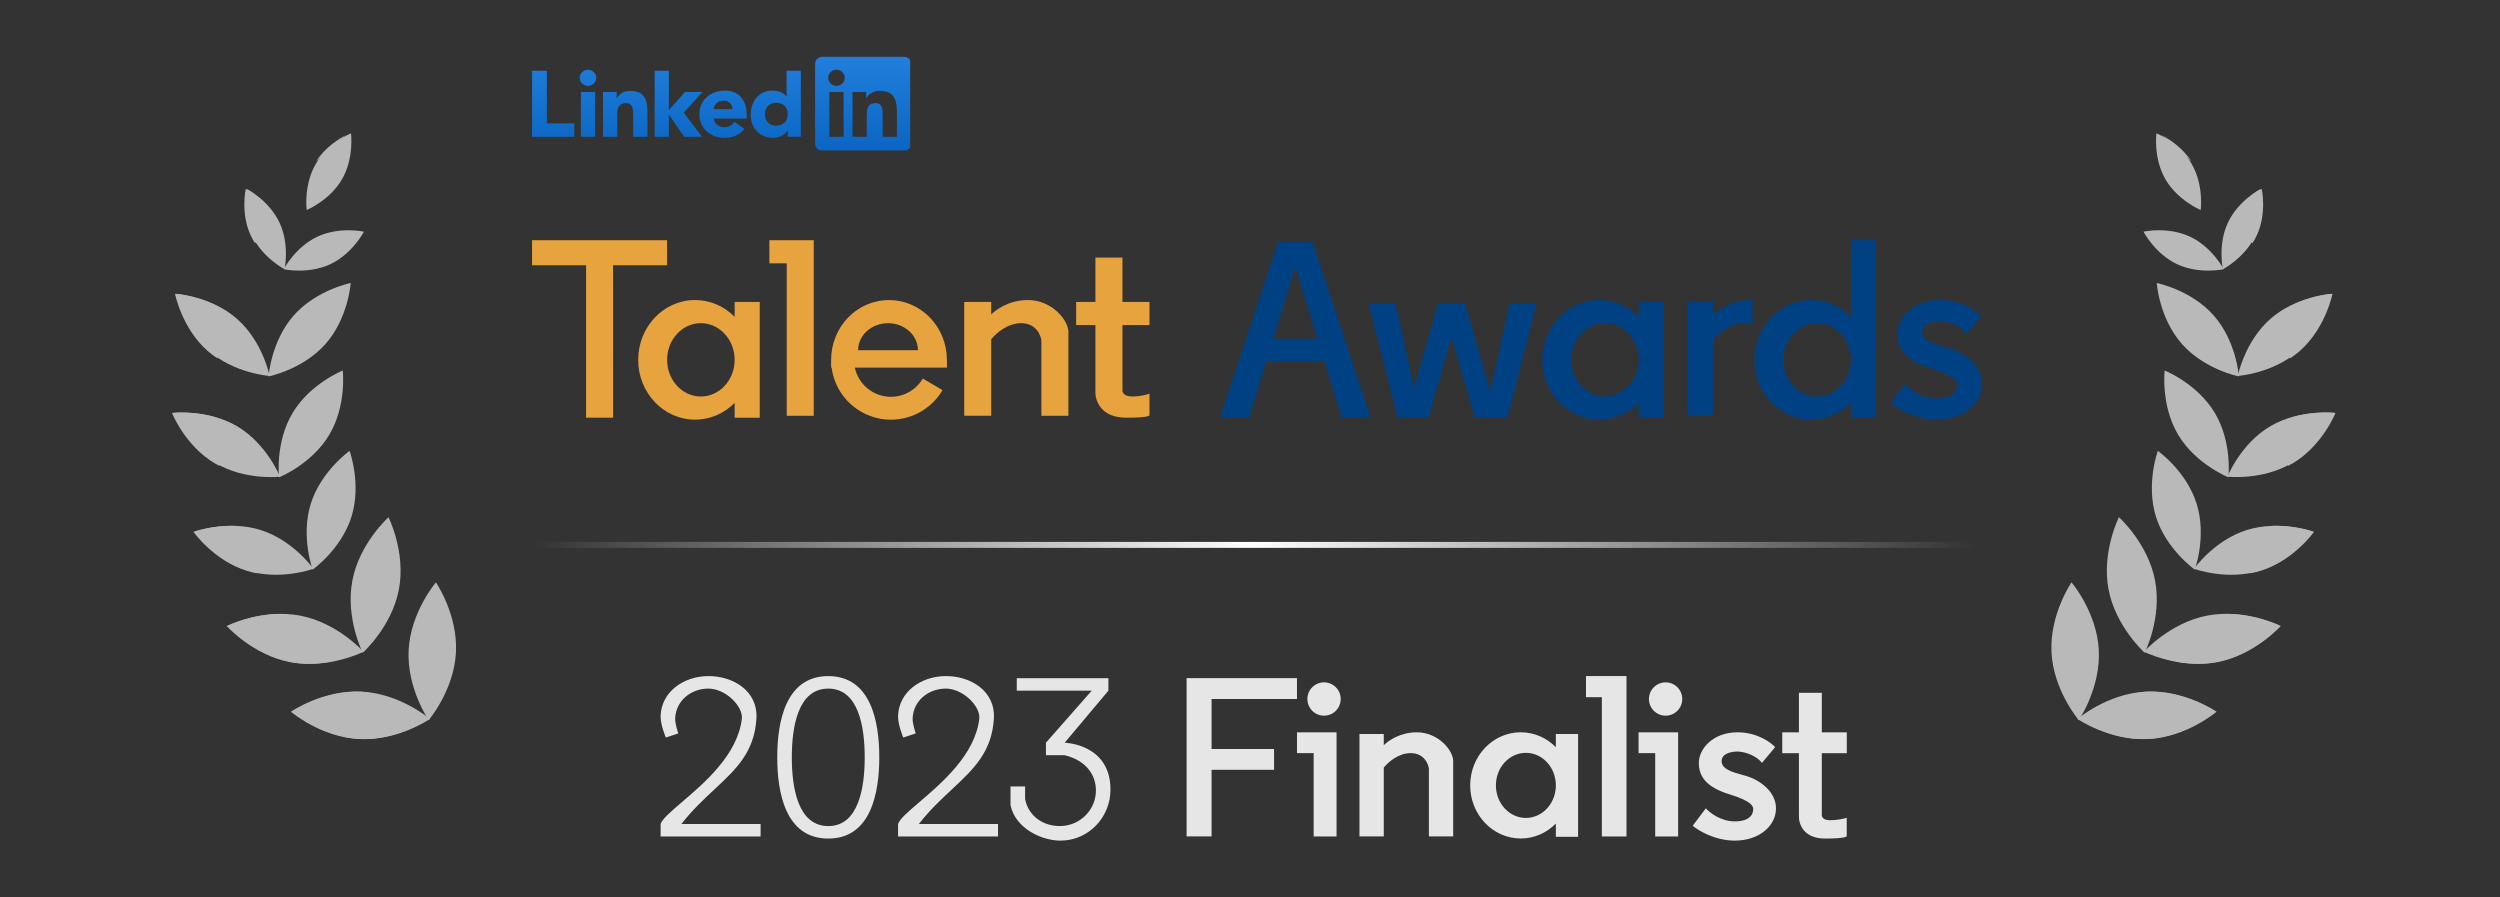 <svg width="156" height="56" viewBox="0 0 156 56" fill="none" xmlns="http://www.w3.org/2000/svg">
<rect x="0" y="0" width="156" height="56" fill="#333333" stroke="none"/>
<g opacity="0.75">
<path d="M22.606 43.162C20.232 43.037 18.229 44.411 18.229 44.411C18.229 44.411 20.076 45.988 22.451 46.113C24.825 46.238 26.828 44.864 26.828 44.864C26.828 44.864 24.98 43.287 22.606 43.162Z" fill="#E6E6E6"/>
<path d="M18.729 38.414C16.393 37.97 14.223 39.062 14.223 39.062C14.223 39.062 15.841 40.874 18.177 41.318C20.513 41.761 22.682 40.669 22.682 40.669C22.682 40.669 21.064 38.858 18.729 38.414Z" fill="#E6E6E6"/>
<path d="M16.248 33.067C14.202 32.431 12.148 33.187 12.148 33.187C12.148 33.187 13.411 34.974 15.457 35.611C17.503 36.247 19.558 35.491 19.558 35.491C19.558 35.491 18.294 33.703 16.248 33.067Z" fill="#E6E6E6"/>
<path d="M14.822 26.613C12.982 25.515 10.808 25.769 10.808 25.769C10.808 25.769 11.617 27.802 13.457 28.9C15.297 29.998 17.471 29.745 17.471 29.745C17.471 29.745 16.662 27.711 14.822 26.613Z" fill="#E6E6E6"/>
<path d="M14.79 19.897C13.181 18.482 10.997 18.335 10.997 18.335C10.997 18.335 11.422 20.483 13.031 21.897C14.641 23.312 16.825 23.459 16.825 23.459C16.825 23.459 16.4 21.312 14.79 19.897Z" fill="#E6E6E6"/>
<path d="M17.443 13.895C16.796 12.512 15.412 11.794 15.412 11.794C15.412 11.794 15.077 13.317 15.724 14.699C16.372 16.081 17.756 16.8 17.756 16.8C17.756 16.8 18.09 15.277 17.443 13.895Z" fill="#E6E6E6"/>
<path d="M25.499 40.561C25.374 42.935 26.748 44.938 26.748 44.938C26.748 44.938 28.326 43.09 28.451 40.716C28.576 38.342 27.201 36.339 27.201 36.339C27.201 36.339 25.624 38.186 25.499 40.561Z" fill="#E6E6E6"/>
<path d="M21.987 36.229C21.543 38.565 22.635 40.734 22.635 40.734C22.635 40.734 24.447 39.117 24.891 36.781C25.335 34.445 24.242 32.276 24.242 32.276C24.242 32.276 22.431 33.893 21.987 36.229Z" fill="#E6E6E6"/>
<path d="M19.39 31.444C18.754 33.49 19.51 35.544 19.51 35.544C19.51 35.544 21.297 34.281 21.934 32.235C22.57 30.189 21.814 28.135 21.814 28.135C21.814 28.135 20.026 29.398 19.39 31.444Z" fill="#E6E6E6"/>
<path d="M18.257 25.77C17.159 27.61 17.412 29.785 17.412 29.785C17.412 29.785 19.446 28.975 20.544 27.135C21.642 25.295 21.388 23.121 21.388 23.121C21.388 23.121 19.355 23.93 18.257 25.77Z" fill="#E6E6E6"/>
<path d="M18.321 19.694C16.907 21.303 16.76 23.488 16.76 23.488C16.76 23.488 18.907 23.062 20.322 21.453C21.737 19.844 21.884 17.66 21.884 17.66C21.884 17.66 19.736 18.085 18.321 19.694Z" fill="#E6E6E6"/>
<path d="M19.805 14.768C18.422 15.416 17.704 16.8 17.704 16.8C17.704 16.8 19.227 17.134 20.609 16.487C21.992 15.839 22.71 14.456 22.71 14.456C22.71 14.456 21.187 14.121 19.805 14.768Z" fill="#E6E6E6"/>
<path d="M19.698 10.237C18.935 11.559 19.138 13.105 19.138 13.105C19.138 13.105 20.578 12.507 21.342 11.185C22.105 9.864 21.902 8.318 21.902 8.318C21.902 8.318 20.462 8.915 19.698 10.237Z" fill="#E6E6E6"/>
<path fill-rule="evenodd" clip-rule="evenodd" d="M15.918 15.183C16.024 14.986 16.134 14.789 16.247 14.593C16.498 14.158 16.762 13.736 17.038 13.326C16.34 12.315 15.334 11.793 15.334 11.793C15.334 11.793 14.999 13.316 15.647 14.699C15.727 14.871 15.819 15.032 15.918 15.183ZM13.702 29.076C13.523 28.071 13.415 27.052 13.38 26.027C11.977 25.622 10.731 25.767 10.731 25.767C10.731 25.767 11.54 27.801 13.38 28.899C13.486 28.962 13.594 29.021 13.702 29.076ZM16.087 35.778C15.556 34.825 15.101 33.835 14.723 32.819C13.256 32.749 12.07 33.185 12.07 33.185C12.07 33.185 13.334 34.973 15.38 35.609C15.616 35.683 15.853 35.738 16.087 35.778ZM20.512 41.313C19.483 40.393 18.558 39.387 17.741 38.311C15.781 38.238 14.145 39.061 14.145 39.061C14.145 39.061 15.763 40.873 18.099 41.316C18.959 41.48 19.797 41.435 20.512 41.313ZM21.584 8.433C20.933 8.943 20.308 9.495 19.713 10.085C20.289 9.188 21.165 8.652 21.584 8.433ZM26.416 45.067C25.632 44.732 24.859 44.346 24.102 43.909C23.71 43.683 23.328 43.446 22.956 43.199C22.816 43.182 22.673 43.169 22.529 43.161C20.155 43.036 18.152 44.411 18.152 44.411C18.152 44.411 19.999 45.988 22.374 46.113C24.168 46.207 25.75 45.445 26.416 45.067ZM13.571 22.364C13.705 21.398 13.906 20.435 14.177 19.482C12.659 18.451 10.92 18.334 10.92 18.334C10.92 18.334 11.345 20.482 12.954 21.897C13.153 22.071 13.36 22.226 13.571 22.364Z" fill="#E6E6E6"/>
</g>
<g clip-path="url(#clip0_12837_39790)">
<path fill-rule="evenodd" clip-rule="evenodd" d="M55.081 8.535H55.969L55.969 7.002C55.969 6.25 55.803 5.671 54.903 5.671C54.734 5.665 54.567 5.704 54.419 5.783C54.27 5.863 54.147 5.98 54.062 6.122H54.05V5.741H53.197V8.535H54.085V7.153C54.085 6.788 54.156 6.435 54.619 6.435C55.075 6.435 55.081 6.852 55.081 7.176V8.535ZM51.909 5.274C51.993 5.329 52.093 5.359 52.195 5.359C52.263 5.359 52.33 5.346 52.392 5.32C52.455 5.295 52.512 5.258 52.559 5.211C52.607 5.164 52.645 5.109 52.671 5.048C52.697 4.987 52.71 4.921 52.71 4.855C52.71 4.755 52.68 4.658 52.623 4.575C52.567 4.492 52.486 4.428 52.392 4.39C52.298 4.352 52.194 4.342 52.094 4.361C51.994 4.381 51.903 4.429 51.831 4.499C51.758 4.57 51.709 4.659 51.689 4.757C51.67 4.855 51.68 4.956 51.719 5.048C51.758 5.14 51.824 5.219 51.909 5.274ZM51.75 8.535H52.639V5.741H51.75V8.535ZM51.304 3.546H56.412V3.545C56.528 3.544 56.64 3.588 56.723 3.667C56.806 3.746 56.854 3.854 56.856 3.968V8.979C56.854 9.092 56.807 9.201 56.723 9.28C56.64 9.359 56.528 9.403 56.412 9.401H51.304C51.188 9.402 51.076 9.359 50.993 9.279C50.91 9.2 50.863 9.092 50.861 8.979V3.968C50.863 3.855 50.91 3.747 50.993 3.667C51.076 3.588 51.188 3.545 51.304 3.546ZM36.246 5.742H37.134V8.536H36.246V5.742ZM36.69 4.353C36.792 4.353 36.891 4.382 36.976 4.438C37.061 4.493 37.127 4.572 37.166 4.664C37.205 4.756 37.215 4.857 37.195 4.954C37.175 5.052 37.126 5.142 37.054 5.212C36.982 5.282 36.89 5.33 36.79 5.35C36.69 5.369 36.587 5.359 36.492 5.321C36.398 5.283 36.318 5.219 36.261 5.136C36.205 5.053 36.174 4.956 36.174 4.856C36.174 4.79 36.188 4.725 36.214 4.663C36.239 4.602 36.278 4.547 36.325 4.5C36.373 4.453 36.43 4.416 36.492 4.391C36.555 4.366 36.622 4.353 36.69 4.353ZM33.2 4.412H34.125V7.702H35.836V8.535H33.2V4.412ZM41.737 4.412H40.849L40.849 8.535H41.737V7.154H41.748L42.691 8.535H43.808L42.666 7.032L43.832 5.739H42.743L41.737 6.876V4.412ZM37.627 5.741H38.48V6.123H38.492C38.577 5.981 38.7 5.863 38.849 5.784C38.997 5.704 39.164 5.666 39.333 5.672C40.234 5.672 40.4 6.251 40.4 7.003V8.535H39.511V7.177C39.511 6.852 39.505 6.436 39.049 6.436C38.587 6.436 38.516 6.789 38.516 7.153V8.535H37.628L37.627 5.741ZM45.666 6.605C45.692 6.67 45.705 6.74 45.704 6.81H44.531C44.543 6.659 44.615 6.518 44.733 6.419C44.85 6.319 45.003 6.269 45.158 6.278C45.23 6.276 45.302 6.289 45.369 6.315C45.436 6.341 45.497 6.38 45.548 6.43C45.599 6.48 45.639 6.539 45.666 6.605ZM45.913 8.46C46.123 8.364 46.308 8.223 46.456 8.049L45.834 7.603C45.766 7.707 45.672 7.793 45.561 7.853C45.451 7.912 45.327 7.944 45.2 7.945C45.04 7.948 44.884 7.895 44.761 7.795C44.638 7.695 44.556 7.555 44.531 7.401H46.592V7.129C46.592 6.231 46.072 5.653 45.241 5.653C44.353 5.653 43.642 6.232 43.642 7.129C43.642 8.025 44.353 8.605 45.241 8.605C45.473 8.606 45.703 8.556 45.913 8.46ZM48.444 6.416C47.999 6.416 47.733 6.705 47.733 7.127C47.733 7.549 47.999 7.839 48.444 7.839C48.888 7.839 49.155 7.55 49.155 7.127C49.155 6.705 48.888 6.416 48.444 6.416ZM49.972 8.534H49.155V8.163H49.143C49.04 8.298 48.907 8.408 48.754 8.484C48.601 8.561 48.432 8.601 48.26 8.603C47.406 8.603 46.844 8.002 46.844 7.151C46.844 6.369 47.342 5.652 48.159 5.652C48.527 5.652 48.87 5.75 49.072 6.022H49.083V4.412H49.972L49.972 8.534Z" fill="url(#paint0_linear_12837_39790)"/>
</g>
<path fill-rule="evenodd" clip-rule="evenodd" d="M33.2 14.988H41.627V16.553H38.257L38.257 26.064H36.571L36.571 16.553H33.2V14.988ZM43.374 26.186C44.333 26.186 45.203 25.787 45.842 25.138V26.065H47.407V18.841L45.842 18.841V19.77C45.203 19.121 44.333 18.722 43.374 18.722C41.413 18.722 39.823 20.393 39.823 22.454C39.823 24.515 41.413 26.186 43.374 26.186ZM43.735 24.742C44.898 24.742 45.841 23.717 45.841 22.454C45.841 21.191 44.898 20.167 43.735 20.167C42.571 20.167 41.628 21.191 41.628 22.454C41.628 23.717 42.571 24.742 43.735 24.742ZM58.811 21.027C58.992 21.48 59.086 21.965 59.086 22.455H55.474L51.862 22.455C51.862 21.965 51.956 21.48 52.137 21.027C52.319 20.574 52.585 20.163 52.92 19.816C53.256 19.469 53.654 19.194 54.092 19.007C54.53 18.819 55 18.723 55.474 18.723C55.948 18.723 56.418 18.819 56.856 19.007C57.294 19.194 57.693 19.469 58.028 19.816C58.363 20.163 58.629 20.574 58.811 21.027ZM59.086 22.455H51.862V22.456H51.862L51.862 22.472L51.862 22.511V22.937H51.893C51.977 23.584 52.23 24.201 52.629 24.724C53.127 25.374 53.826 25.843 54.617 26.058C55.407 26.273 56.247 26.221 57.006 25.911C57.764 25.601 58.4 25.05 58.814 24.343L57.582 23.621C57.327 24.058 56.934 24.398 56.466 24.59C55.997 24.781 55.479 24.813 54.99 24.68C54.502 24.548 54.071 24.258 53.763 23.856C53.555 23.583 53.411 23.269 53.34 22.937H59.086V22.455ZM57.279 21.852C57.279 21.631 57.231 21.412 57.138 21.207C57.044 21.003 56.906 20.817 56.733 20.661C56.56 20.504 56.354 20.38 56.128 20.295C55.901 20.211 55.658 20.167 55.413 20.167C55.168 20.167 54.926 20.211 54.699 20.295C54.473 20.38 54.267 20.504 54.094 20.661C53.921 20.817 53.783 21.003 53.689 21.207C53.596 21.412 53.547 21.631 53.547 21.852H55.413H57.279ZM63.718 20.166C64.633 20.166 64.942 20.888 64.982 21.25V25.946H66.668V20.708L66.668 20.708L66.668 20.698V20.649H66.666C66.612 19.919 65.604 18.722 64.14 18.722C63.012 18.722 62.184 19.285 61.852 19.62V18.84L60.167 18.84V25.943H61.852V21.171C62.156 20.793 62.866 20.166 63.718 20.166ZM50.778 14.988H48.009V16.433H50.778V14.988ZM50.777 25.944V16.433L49.092 16.433L49.092 25.944H50.777ZM70.041 18.841V16.073L68.355 16.073V18.841H67.152V20.286H68.355V24.14H68.356V24.38C68.316 24.941 68.645 26.065 70.282 26.065C71.92 26.065 71.727 25.884 71.727 25.884V24.56C71.587 24.62 71.173 24.741 70.644 24.741C70.114 24.741 70.022 24.46 70.042 24.319V23.958H70.041V20.286H71.726V18.841H70.041Z" fill="#E7A33E"/>
<path fill-rule="evenodd" clip-rule="evenodd" d="M117.065 26.066V14.989L115.5 14.989V19.771C114.861 19.122 113.991 18.722 113.032 18.722C111.07 18.722 109.48 20.393 109.48 22.454C109.48 24.515 111.07 26.186 113.032 26.186C113.991 26.186 114.861 25.787 115.5 25.137V26.066H117.065ZM115.499 22.454C115.499 23.718 114.556 24.742 113.392 24.742C112.229 24.742 111.285 23.718 111.285 22.454C111.285 21.191 112.229 20.167 113.392 20.167C114.556 20.167 115.499 21.191 115.499 22.454ZM99.788 26.186C100.747 26.186 101.617 25.787 102.256 25.138V26.065H103.821V18.842L102.256 18.842V19.77C101.617 19.121 100.747 18.721 99.788 18.721C97.827 18.721 96.237 20.392 96.237 22.454C96.237 24.515 97.827 26.186 99.788 26.186ZM100.149 24.741C101.312 24.741 102.256 23.717 102.256 22.454C102.256 21.19 101.312 20.166 100.149 20.166C98.985 20.166 98.042 21.19 98.042 22.454C98.042 23.717 98.985 24.741 100.149 24.741ZM123.627 19.745C123.326 19.404 122.387 18.722 121.038 18.722C119.353 18.722 118.39 19.866 118.39 20.829C118.39 21.792 118.931 22.514 120.496 22.996C122.061 23.477 122.122 23.839 122.122 24.019C122.122 24.2 122.061 24.862 120.858 24.862C119.894 24.862 119.132 24.26 118.871 23.959L117.968 25.163C118.37 25.504 119.509 26.186 120.858 26.186C122.543 26.186 123.687 25.163 123.687 23.959C123.687 22.755 122.483 21.973 121.64 21.732C121.569 21.712 121.499 21.692 121.428 21.672C120.662 21.458 119.955 21.26 119.955 20.709C119.955 20.107 120.797 20.046 121.038 20.046C121.279 20.046 122.182 20.167 122.724 20.829L123.627 19.745ZM81.913 15.11H80.348L80.348 15.11H79.746L76.134 26.066H77.94L79.014 22.575H82.644L83.719 26.066H85.525L81.913 15.11ZM79.459 21.13L80.829 16.675L82.2 21.13H79.459ZM94.192 18.963H95.877L94.072 26.067H93.469H92.627H92.024L90.58 21.054L89.136 26.067H88.654L88.654 26.067H87.209L85.403 18.964H87.089L88.237 24.173L89.738 18.963H89.978H91.182H91.422L92.992 24.411L94.192 18.963ZM109.24 18.721C109.28 18.721 109.32 18.722 109.359 18.724V20.268C109.209 20.205 109.03 20.166 108.818 20.166C107.966 20.166 107.256 20.794 106.952 21.171V25.944H105.266V18.841H106.952V19.62C107.283 19.285 108.111 18.721 109.24 18.721Z" fill="#004183"/>
<line x1="33.2" y1="34.001" x2="123.263" y2="34.001" stroke="url(#paint1_linear_12837_39790)" stroke-width="0.373"/>
<path fill-rule="evenodd" clip-rule="evenodd" d="M57.144 45.762L56.364 46.022C56.364 46.022 56.017 45.205 56.039 44.658C56.099 43.164 57.469 42.213 58.963 42.188C60.546 42.162 62.127 43.101 62.017 44.853C61.887 46.937 60.74 48.006 59.393 49.262C58.724 49.885 58.007 50.554 57.339 51.416H62.277V52.196H56.039V51.416C56.145 51.098 56.679 50.642 57.365 50.056L57.365 50.056L57.365 50.056C58.782 48.847 60.845 47.086 61.107 44.853C61.199 44.078 60.077 42.936 58.963 42.968C57.904 42.999 57.014 43.73 56.949 44.788C56.925 45.175 57.144 45.762 57.144 45.762ZM42.327 45.763L41.548 46.023C41.548 46.023 41.201 45.205 41.223 44.658C41.282 43.164 42.652 42.213 44.147 42.189C45.729 42.163 47.31 43.101 47.201 44.853C47.07 46.938 45.924 48.006 44.576 49.262C43.908 49.885 43.19 50.554 42.522 51.416H47.461V52.196H41.223V51.416C41.329 51.098 41.863 50.642 42.548 50.056C43.965 48.847 46.028 47.086 46.291 44.853C46.382 44.078 45.261 42.936 44.147 42.968C43.087 42.999 42.198 43.73 42.132 44.788C42.108 45.175 42.327 45.763 42.327 45.763ZM51.684 42.189C49.03 42.189 48.5 45.017 48.5 47.257C48.5 49.498 49.03 52.326 51.684 52.326C54.338 52.326 54.868 49.498 54.868 47.257C54.868 45.017 54.338 42.189 51.684 42.189ZM51.684 42.969C49.788 42.969 49.409 45.362 49.409 47.258C49.409 49.154 49.788 51.547 51.684 51.547C53.579 51.547 53.958 49.154 53.958 47.258C53.958 45.362 53.579 42.969 51.684 42.969ZM69.165 42.318H63.447V43.097H69.165V42.318ZM69.164 43.098H68.124L65.266 46.346H65.266V46.347L65.266 46.347H65.266V47.126H66.435C67.537 47.385 68.356 48.139 68.385 49.271C68.416 50.508 67.413 51.526 66.175 51.545C65.089 51.562 64.169 50.922 63.966 49.855V49.076H63.056V50.245C63.366 51.706 65.006 52.455 66.175 52.455C67.916 52.455 69.294 51.011 69.294 49.271C69.294 46.429 66.471 46.347 66.436 46.346L69.164 43.098Z" fill="#E6E6E6"/>
<path fill-rule="evenodd" clip-rule="evenodd" d="M98.965 42.188H101.494V43.507H101.494V52.194H99.955V43.507H98.965V42.188ZM94.894 52.322C95.745 52.322 96.517 51.968 97.085 51.392V52.218H98.474V45.803H97.085V46.625C96.517 46.048 95.745 45.694 94.894 45.694C93.152 45.694 91.74 47.178 91.74 49.008C91.74 50.838 93.152 52.322 94.894 52.322ZM95.215 51.039C96.229 51.039 97.055 50.162 97.085 49.068V48.948C97.055 47.854 96.229 46.977 95.215 46.977C94.181 46.977 93.344 47.886 93.344 49.008C93.344 50.13 94.181 51.039 95.215 51.039ZM110.768 46.623C110.494 46.314 109.64 45.696 108.415 45.696C106.883 45.696 106.007 46.732 106.007 47.604C106.007 48.476 106.499 49.13 107.922 49.566C109.345 50.002 109.4 50.329 109.4 50.492C109.4 50.656 109.345 51.255 108.25 51.255C107.375 51.255 106.682 50.71 106.445 50.438L105.624 51.528C105.989 51.837 107.025 52.454 108.25 52.454C109.783 52.454 110.822 51.528 110.822 50.438C110.822 49.348 109.728 48.639 108.962 48.421C108.898 48.403 108.833 48.385 108.769 48.367C108.073 48.173 107.43 47.994 107.43 47.495C107.43 46.95 108.196 46.895 108.415 46.895C108.633 46.895 109.454 47.004 109.947 47.604L110.768 46.623ZM89.162 47.97C89.126 47.645 88.848 46.995 88.025 46.995C87.258 46.995 86.62 47.559 86.347 47.899V52.193H84.83V45.803H86.347V46.504C86.645 46.202 87.39 45.696 88.404 45.696C89.72 45.696 90.626 46.771 90.676 47.428H90.679V52.193H89.163V47.97L89.162 47.97ZM113.681 43.229V45.698H115.24V46.998H113.681V50.637H113.679V50.82C113.662 50.941 113.74 51.183 114.188 51.183C114.636 51.183 115.116 51.08 115.235 51.028V52.171C115.235 52.171 115.267 52.327 113.883 52.327C112.498 52.327 112.22 51.357 112.254 50.871V50.637H112.252V46.998H111.212V45.698H112.252V43.229L113.681 43.229ZM75.603 43.616L80.931 43.616V42.316H75.603V42.316L74.044 42.316V52.193H75.603L75.603 48.036L79.502 48.036V46.737H75.603L75.603 43.616ZM82.62 44.658C83.194 44.658 83.66 44.193 83.66 43.618C83.66 43.044 83.194 42.579 82.62 42.579C82.046 42.579 81.581 43.044 81.581 43.618C81.581 44.193 82.046 44.658 82.62 44.658ZM81.972 46.997H80.932V45.697L83.401 45.697V46.997V52.195H81.972L81.972 46.997ZM104.973 43.618C104.973 44.193 104.508 44.658 103.934 44.658C103.36 44.658 102.894 44.193 102.894 43.618C102.894 43.044 103.36 42.579 103.934 42.579C104.508 42.579 104.973 43.044 104.973 43.618ZM102.246 46.997H103.285V52.195H104.715V46.997V45.697L102.246 45.697V46.997Z" fill="#E6E6E6"/>
<g opacity="0.75">
<path d="M133.858 43.162C136.232 43.037 138.235 44.412 138.235 44.412C138.235 44.412 136.388 45.989 134.013 46.114C131.639 46.239 129.636 44.864 129.636 44.864C129.636 44.864 131.483 43.287 133.858 43.162Z" fill="#E6E6E6"/>
<path d="M137.736 38.412C140.072 37.969 142.242 39.061 142.242 39.061C142.242 39.061 140.624 40.873 138.288 41.316C135.952 41.76 133.783 40.668 133.783 40.668C133.783 40.668 135.4 38.856 137.736 38.412Z" fill="#E6E6E6"/>
<path d="M140.215 33.068C142.261 32.431 144.315 33.187 144.315 33.187C144.315 33.187 143.052 34.975 141.006 35.611C138.96 36.248 136.905 35.492 136.905 35.492C136.905 35.492 138.168 33.704 140.215 33.068Z" fill="#E6E6E6"/>
<path d="M141.642 26.611C143.482 25.513 145.656 25.767 145.656 25.767C145.656 25.767 144.847 27.801 143.007 28.899C141.167 29.997 138.992 29.743 138.992 29.743C138.992 29.743 139.802 27.709 141.642 26.611Z" fill="#E6E6E6"/>
<path d="M141.673 19.897C143.282 18.482 145.466 18.335 145.466 18.335C145.466 18.335 145.041 20.483 143.432 21.897C141.822 23.312 139.638 23.459 139.638 23.459C139.638 23.459 140.063 21.312 141.673 19.897Z" fill="#E6E6E6"/>
<path d="M139.021 13.894C139.668 12.512 141.052 11.794 141.052 11.794C141.052 11.794 141.387 13.317 140.739 14.699C140.092 16.081 138.708 16.8 138.708 16.8C138.708 16.8 138.374 15.277 139.021 13.894Z" fill="#E6E6E6"/>
<path d="M130.965 40.559C131.09 42.934 129.716 44.936 129.716 44.936C129.716 44.936 128.138 43.089 128.013 40.715C127.888 38.34 129.263 36.338 129.263 36.338C129.263 36.338 130.84 38.185 130.965 40.559Z" fill="#E6E6E6"/>
<path d="M134.477 36.228C134.921 38.564 133.829 40.733 133.829 40.733C133.829 40.733 132.017 39.115 131.573 36.78C131.129 34.444 132.221 32.274 132.221 32.274C132.221 32.274 134.033 33.892 134.477 36.228Z" fill="#E6E6E6"/>
<path d="M137.074 31.445C137.71 33.491 136.954 35.545 136.954 35.545C136.954 35.545 135.167 34.282 134.53 32.236C133.894 30.189 134.65 28.135 134.65 28.135C134.65 28.135 136.438 29.398 137.074 31.445Z" fill="#E6E6E6"/>
<path d="M138.207 25.769C139.305 27.609 139.052 29.783 139.052 29.783C139.052 29.783 137.018 28.974 135.92 27.134C134.822 25.294 135.075 23.119 135.075 23.119C135.075 23.119 137.109 23.929 138.207 25.769Z" fill="#E6E6E6"/>
<path d="M138.144 19.694C139.558 21.303 139.705 23.488 139.705 23.488C139.705 23.488 137.558 23.062 136.143 21.453C134.728 19.844 134.581 17.66 134.581 17.66C134.581 17.66 136.729 18.085 138.144 19.694Z" fill="#E6E6E6"/>
<path d="M136.658 14.768C138.041 15.415 138.759 16.799 138.759 16.799C138.759 16.799 137.236 17.134 135.854 16.487C134.471 15.839 133.753 14.455 133.753 14.455C133.753 14.455 135.276 14.121 136.658 14.768Z" fill="#E6E6E6"/>
<path d="M136.765 10.237C137.528 11.559 137.325 13.105 137.325 13.105C137.325 13.105 135.884 12.507 135.121 11.185C134.358 9.863 134.561 8.317 134.561 8.317C134.561 8.317 136.001 8.915 136.765 10.237Z" fill="#E6E6E6"/>
<path fill-rule="evenodd" clip-rule="evenodd" d="M140.548 15.183C140.442 14.985 140.332 14.787 140.219 14.591C139.968 14.157 139.705 13.735 139.429 13.325C140.127 12.314 141.133 11.792 141.133 11.792C141.133 11.792 141.468 13.315 140.82 14.697C140.74 14.869 140.648 15.031 140.548 15.183ZM142.764 29.075C142.943 28.07 143.051 27.051 143.086 26.026C144.49 25.62 145.736 25.766 145.736 25.766C145.736 25.766 144.927 27.8 143.087 28.898C142.98 28.961 142.873 29.02 142.764 29.075ZM140.38 35.777C140.91 34.824 141.365 33.834 141.744 32.817C143.211 32.748 144.397 33.184 144.397 33.184C144.397 33.184 143.133 34.972 141.087 35.608C140.85 35.682 140.614 35.737 140.38 35.777ZM135.954 41.312C136.984 40.392 137.909 39.386 138.725 38.31C140.686 38.236 142.322 39.06 142.322 39.06C142.322 39.06 140.704 40.872 138.368 41.316C137.508 41.479 136.67 41.434 135.954 41.312ZM134.879 8.429C135.533 8.941 136.16 9.494 136.756 10.087C136.178 9.185 135.298 8.648 134.879 8.429ZM130.051 45.066C130.835 44.731 131.607 44.345 132.364 43.908C132.756 43.682 133.138 43.445 133.51 43.199C133.651 43.181 133.793 43.168 133.938 43.16C136.312 43.035 138.315 44.41 138.315 44.41C138.315 44.41 136.468 45.987 134.093 46.112C132.299 46.206 130.717 45.444 130.051 45.066ZM142.895 22.363C142.761 21.397 142.56 20.434 142.289 19.481C143.808 18.45 145.547 18.333 145.547 18.333C145.547 18.333 145.122 20.48 143.513 21.895C143.314 22.07 143.106 22.225 142.895 22.363Z" fill="#E6E6E6"/>
</g>
<defs>
<linearGradient id="paint0_linear_12837_39790" x1="45.028" y1="3.545" x2="45.028" y2="9.401" gradientUnits="userSpaceOnUse">
<stop stop-color="#217EDB"/>
<stop offset="1" stop-color="#0A66C2"/>
</linearGradient>
<linearGradient id="paint1_linear_12837_39790" x1="33.2" y1="34.688" x2="123.263" y2="34.688" gradientUnits="userSpaceOnUse">
<stop stop-color="white" stop-opacity="0"/>
<stop offset="0.5" stop-color="white"/>
<stop offset="1" stop-color="white" stop-opacity="0"/>
</linearGradient>
<clipPath id="clip0_12837_39790">
<rect width="23.595" height="5.843" fill="white" transform="translate(33.2 3.545)"/>
</clipPath>
</defs>
</svg>
